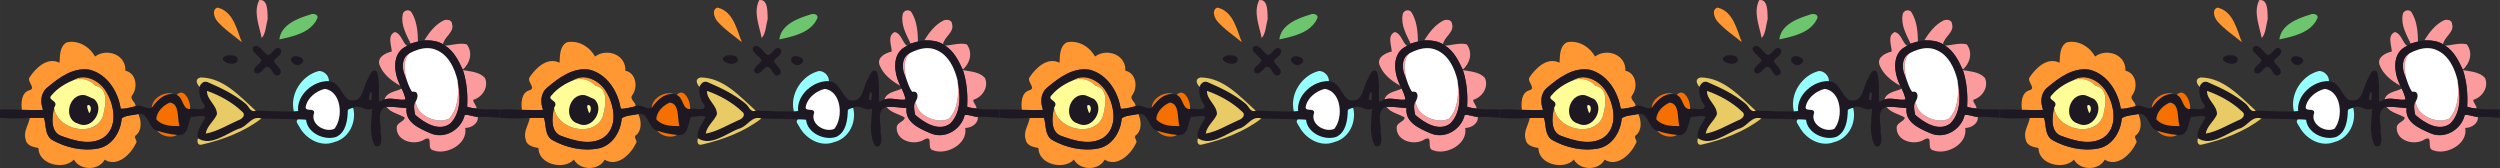 <?xml version="1.0" encoding="UTF-8" standalone="no"?>
<svg id="svg2" xmlns:rdf="http://www.w3.org/1999/02/22-rdf-syntax-ns#" xmlns="http://www.w3.org/2000/svg" height="107.56pt" width="1600pt" version="1.1" xmlns:cc="http://creativecommons.org/ns#" xmlns:xlink="http://www.w3.org/1999/xlink" viewBox="0 0 1600 107.561" xmlns:dc="http://purl.org/dc/elements/1.1/">
<rect x="0" y="0" width="1600" height="107.561" fill="#333333" stroke="none"/>
<g id="g4316" transform="matrix(1.2 0 0 1.2 0 0)">
<g id="g4263" transform="matrix(.364 0 0 .364 -0 0)">
<path id="path4" fill="#fb9b9e" d="m381.09 0.002c-0.396 0.008-0.806 0.037-1.231 0.087-8.93 17.4 0 37.759 3.581 55.559 5.85-5.93 6.349-19.109 8.769-28.009-0.542-8.283 1.149-27.884-11.119-27.638zm216.58 15.125c-3.487-0.087-7.167 2.269-7.63 6.112-3.05 15.29 5.35 29.389 11.6 42.739 3.54-1.2 7.12-2.249 10.75-3.139-0.23-14.46-1.551-30.101-9.391-42.711-1.215-2.018-3.237-2.949-5.33-3.002zm56.802 13.888c-1.739 0.013-3.47 0.402-4.842 1.095-12.28 6.2-20.849 17.689-28.009 29.009 9.4-0.24 19.27 0.67 27.47 5.67 1.79-11.03 16.92-17.5 13.23-29.72-0.158-4.304-4.022-6.084-7.848-6.055zm-76.052 17.934c-11.4 5.21-4.7 19.311-4.45 28.561-8.91 2.03-21.661 8.129-17.991 19.469 5.13 13.84 17.98 23.881 30.53 30.691-9.52-18.79-13.42-48.251 9.82-58.391-7.2-5.6-8.259-18.04-17.909-20.33zm97.686 17.112c-7.901 0.003-16.009 2.316-23.847 2.878 12.79 8.07 19.541 21.84 25.691 35.05 10.8-9.02 15.1-24.981 5.97-37.011-2.57-0.662-5.181-0.918-7.814-0.917zm-75.716 13.838c-13.28 5.87-11.641 26.25-6.031 34.6-1.75-11.66-3.969-25.88 6.031-34.6zm77.88 24.82c5.67 17.22 7.25 35.59 6.18 53.63 4.35 1.58 9.001 2.231 13.591 2.741 0.64-4.92-5.141-8.091-4.541-12.911 13.22-3.72 23.02-18.73 16.98-32.03-7.92-8.88-21.239-9.39-32.209-11.43zm-7.911 14.93c2.17 18.98 1.321 41.34-12.389 56.13-17.21 9.08-49.271-5.189-48.761-25.539-3.95 3.41-2.44 14.6-0.78 20.18 13.17 11.4 34.34 24.959 51.17 12.709 16.59-16.25 14.999-42.87 10.759-63.48zm-81.789 12.211c-8.79 4.4-21.6 4.679-25.28 15.839 10.2-3.42 20.599 1.88 30.889 0.1-1.01-5.57-3.159-10.869-5.609-15.939zm-20.616 26.528c-0.618 0.007-1.237 0.019-1.855 0.041 6.14 8.7 18.401 10.49 26.941 15.8-0.65 6.27-11.971 7.2-11.811 14.87-0.55 20.14 27.031 26.9 41.391 16.8 12.88-5.74 1.69 13.98 11.8 16.25 19.61 7.82 51.42-9.17 47.2-32.67 8.62 0.07 19.75-6.499 18.37-16.259-6.43 0.03-12.79-3.749-19.12-2.709-5.16 21.64-29.671 36.22-50.711 26.5-15.63-6.61-37.199-16.04-34.469-36.57-9.234-0.703-18.469-2.153-27.736-2.052z"/>
<path id="path6" fill="#ff9733" d="m318.6 11.119c-8.76 2.96-4.63 14.609-0.4 19.809 10.42 12.05 23.96 20.751 36.1 30.911-7.45-18.87-12.62-45.39-35.7-50.72zm-213.01 50.095c-2.607-0.04-5.248 0.237-7.884 0.875-10.4 5.82-9.859 19.6-10.469 29.78-17.97-8.72-34.46 7.39-43.87 21.28-4.48 6.37 9.849 15.84 0.159 18.97-12.67 3.27-12.78 19.281-11.4 29.691-9.67 0.36-19.36-0.081-29.03 0.239 19.97 1.97 40.02 0.15 59.97-1.07-4.3-11.25-3.74-24.82 6.47-32.93 17.12-14.41 38.14-30.02 62.05-25.83 25.58 6.64 41.429 32.15 45.259 57.03 7.42 0.57 14.43-2.17 21.62-3.52 0.8-6.39-8.961-9.71-4.811-16.23 8.82-11.45 5.881-32.51-9.939-35.9 0.98-23.72-27.13-33.609-44.47-20.789-6.446-11.905-19.577-21.377-33.656-21.595zm16.428 51.925c-5.425-0.054-10.802 1.432-15.642 4.939 11.57-5.49 24.881-1.559 33.441 7.381 20.21 4.57 14.67 29.379 11.25 44.109-12.06 33.58-68.011 20.589-71.811-11.841-3.22 13.55-5.89 36.461 11.37 41.781 18.89 6.76 42.201 13.799 60.641 2.359 21.64-14.9 16.69-46.27 5.13-66.15-6.339-12.24-20.515-22.441-34.378-22.58zm80.628 53.88c-7.77 2.01-17.7 1.53-24.27 6.27-1.69 19.66-13.449 39.61-33.709 44.08-23.19 4.64-47.931-0.88-68.361-12.4-10.92-7.16-8.469-21.36-11.819-32.22-6.95-0.17-13.9-0.139-20.85 0.141-1.91 10.48-9.93 20.32-5.97 31.47 0.96 8.78 11.31 11.399 18.63 12.459 0 24.2 37.13 32.91 51.97 17.05 8.84 15.95 36.149 16.67 45.089 0.12 18.58 11.44 38.321-7.981 45.931-24.141 3.06-3.98-4.931-8.829 0.019-11.789 9.04-7.36 7.811-21.471 3.341-31.041z"/>
<path id="path10" d="m454.03 21.489c4.98-2.75 14.2-0.13 10.36 6.46-9.7 20.22-35.09 25.52-55.1 29.77 2.6-21.69 26.65-30.7 44.74-36.23z" fill="#6dc56d"/>
<path id="path16" d="m625.17 59.089c-1.185-0.012-2.367-0-3.542 0.03-3.09 0.51-6.14 1.23-9.23 1.72-3.63 0.89-7.21 1.939-10.75 3.139-1.82 1.02-3.541 2.2-5.311 3.3-23.24 10.14-19.34 39.601-9.82 58.391 0.61 1.43 1.351 2.791 2.061 4.191 2.45 5.07 4.599 10.369 5.609 15.939-10.29 1.78-20.689-3.52-30.889-0.1-2.75 0.91-5.141 3.43-8.191 2.97-0.09-14.24 1.26-29.079-2.57-42.859-6.14-7.54-10.869 4.029-13.139 9.189-8.42 13.28-6.67 36.961-28.32 31.591-11.3-7.57-12.98-26.09-29.2-27.72-22.65-1.17-47.591 20.331-45.061 43.791-1.56 0.12-4.69 0.349-6.25 0.459-18.61 0.97-37.269-0.879-55.909-0.959-8.36 3-9.96-6.931-15.18-10.591-16.32-13.51-35.661-22.81-55.011-31.12-5.83-2.59-10.399 1.76-12.089 6.88-1.45 9.77 1.429 19.621 7.509 27.261 1.28 9.64-16.26 2.819-21.45 5.109-11.35 0.84-9.339-16.47-19.509-20.65-1.57-0.64-3.22-1.069-4.9-1.239-14.07-1.53-24.17 9.649-31.67 19.909-7.3 4.09-15.36-6.291-23.88-1.991-7.19 1.35-14.2 4.09-21.62 3.52-3.83-24.88-19.679-50.39-45.259-57.03-23.91-4.19-44.93 11.42-62.05 25.83-10.21 8.11-10.77 21.68-6.47 32.93-22.273 1.141-45.473-1.622-63.073-0.459v12c14.244 1.65 29.207 0.87 43.634 0.37 6.95-0.28 13.9-0.311 20.85-0.141 3.35 10.86 0.899 25.06 11.819 32.22 20.43 11.52 45.171 17.04 68.361 12.4 20.26-4.47 32.019-24.42 33.709-44.08 6.57-4.74 16.5-4.26 24.27-6.27 15.78-2.85 13.84 21.029 27.93 24.609 9.28 3.15 18.88 5.221 28.65 6.061 16.87 2.47 15.54-15.361 20.57-26.541 6.6 0.31 15.761-2.879 21.241-0.039-3.49 10.01-14.191 19.359-10.991 31.569 18.98 12.1 41.131-6.78 59.191-13.83 13.16-2.6 18.859-19.889 33.719-15.239 17.88 0.13 35.761 1.049 53.641 1.289 3.94 0.03 7.88 0.14 11.82 0.57 1.76 19.4 26.81 31.071 44.32 25.091 14.64-6.98 16.589-25.161 16.939-39.491 2.3-1.64 5.06-2.439 7.75-3.209 10.76-5.74 17.25 6.239 27.77 1.189-0.87 18-5.039 38.33 4.391 54.75 11.19 4.66 9.76-13.339 7.9-19.139 2.06-12.18-7.451-33.001 8.609-38.231 9.89-0.34 19.741 1.261 29.591 2.011-2.73 20.53 18.839 29.96 34.469 36.57 21.04 9.72 45.551-4.86 50.711-26.5 6.33-1.04 12.69 2.739 19.12 2.709 10.726-0.54 21.606 0.5 32.228 1.3v-12c-9.022-0.8-20.222 0.8-34.178-1.43-4.59-0.51-9.241-1.161-13.591-2.741 1.07-18.04-0.51-36.41-6.18-53.63l-0.32-0.73c-6.15-13.21-12.901-26.98-25.691-35.05-1.03-0.77-2.079-1.5-3.169-2.15-7.175-4.375-15.63-5.618-23.928-5.7zm-250.66 8.13c-0.258-0.004-0.52 0.003-0.789 0.02-10.83 5.82 6.61 14.73 9.43 20.77-1.42 6.5-14.821 10.629-9.541 18.489 6.66 4.73 11.411-5.38 16.311-8.33 9.7-1.92 9.24 16.87 18.98 11.58 8.26-6.59-6.55-14.349-7.63-20.759 3.57-5.41 13.74-9.07 9.82-16.85-7.65-7.06-11.53 7.939-18.67 8.609-6.878-3.09-9.91-13.398-17.911-13.53zm252.24 3.305c4.151 0.063 8.275 0.841 12.234 2.575 18.09 7.22 27.06 26.81 31.38 44.55 4.24 20.61 5.831 47.23-10.759 63.48-16.83 12.25-38-1.309-51.17-12.709-1.66-5.58-3.17-16.77 0.78-20.18 3.82-5.51 4.441-15.531-5.359-13.791-4.5-6.03-6.941-14.53-9.491-21.95-5.61-8.35-7.249-28.73 6.031-34.6 7.954-4.194 17.222-7.513 26.355-7.375zm-289.51 10.415c-1.934-0.002-3.802 0.163-5.297 0.35-16.52 6.48 10.009 18.439 16.259 8.059 1.245-6.893-5.159-8.402-10.962-8.409zm95.425 1.372c-0.413 0.014-0.81 0.049-1.183 0.108-12.73 3.49 1.67 18.93 10.42 10.43 6.909-6.037-3.047-10.747-9.238-10.538zm-310.64 30.829c13.863 0.139 28.039 10.339 34.378 22.58 11.56 19.88 16.51 51.25-5.13 66.15-18.44 11.44-41.751 4.401-60.641-2.359-17.26-5.32-14.59-28.231-11.37-41.781 8.45-11.19-12.34-10.459-3-18.839 7.91-9.36 18.82-16.211 30.12-20.811 4.84-3.507 10.218-4.993 15.642-4.939zm353.78 17.13c24.37 3.27 27.61 41.599 14.07 58.459-13.73 6.18-35.74-6.86-29.6-23.43 0.68-8.31-15.161-0.319-11.991-10.259 2.69-12.08 15.59-22.05 27.52-24.77zm-172.51 2.92c18.49 6.45 37.149 16.689 51.419 30.409 6.23 4.85-0.17 10.91-5.33 12.48-15.77 6.82-30.859 16.53-47.909 19.67 1.51-11.15 12.309-18.239 16.439-28.309 0.22-13.27-14.959-20.94-14.619-34.25zm239.32 1.689c4.45 1.04 0.821 8.341 1.761 11.791-7.45 0.82-2.511-7.631-1.761-11.791zm-421.27 4.214c-0.83-0.007-1.672 0.069-2.528 0.247-19.97 3.13-25.36 36.78-3.83 42 20.61 9.91 39.471-22.45 22.861-36.27-5.469-1.829-10.694-5.931-16.503-5.977zm127.4 11.256c14.61 1.35 10.709 23.481 14.089 34.441-11.72-0.06-25.33-0.411-33.7-9.891 0.07-11.08 9.881-20.47 19.611-24.55zm-119.65 3.562c5.595-0.325 4.45 10.777 1.398 11.678-0.66-2.7-4.201-9.311-1.961-11.611 0.195-0.035 0.382-0.057 0.563-0.067z" fill="#1d1821"/>
<path id="path24" fill="#fff" d="m626.75 70.524c-9.133-0.138-18.4 3.181-26.355 7.375-10 8.72-7.781 22.94-6.031 34.6 2.55 7.42 4.991 15.92 9.491 21.95 9.8-1.74 9.179 8.281 5.359 13.791-0.51 20.35 31.551 34.619 48.761 25.539 13.71-14.79 14.559-37.15 12.389-56.13-4.32-17.74-13.29-37.33-31.38-44.55-3.959-1.734-8.083-2.512-12.234-2.575zm-150.95 59.746c-11.93 2.72-24.83 12.69-27.52 24.77-3.17 9.94 12.671 1.949 11.991 10.259-6.14 16.57 15.87 29.61 29.6 23.43 13.54-16.86 10.3-55.189-14.07-58.459z"/>
<path id="path34" fill="#97fefe" d="m467.47 103.98c-25.05 6.09-43.311 33.731-36.911 59.141 1.56-0.11 4.69-0.339 6.25-0.459-2.53-23.46 22.411-44.961 45.061-43.791 0.43-7.69-6.8-14.831-14.4-14.891zm49.959 53.881c-2.69 0.77-5.45 1.569-7.75 3.209-0.35 14.33-2.299 32.511-16.939 39.491-17.51 5.98-42.56-5.691-44.32-25.091-3.94-0.43-7.88-0.54-11.82-0.57-4.48 2.86 0.399 7.7 1.959 10.75 9.34 17.73 31.19 30.301 51.02 22.561 21.77-5.39 33.3-29.37 27.85-50.35z"/>
<path id="path38" fill="#e8cb65" d="m294.1 113.49c-8.74 1.63-6.42 8.969-1.73 13.839 1.69-5.12 6.259-9.47 12.089-6.88 19.35 8.31 38.691 17.61 55.011 31.12 5.22 3.66 6.82 13.591 15.18 10.591-23.22-20.67-46.67-48.18-80.55-48.67zm9.191 19.7c-0.34 13.31 14.839 20.98 14.619 34.25-4.13 10.07-14.929 17.159-16.439 28.309 17.05-3.14 32.139-12.85 47.909-19.67 5.16-1.57 11.56-7.63 5.33-12.48-14.27-13.72-32.929-23.959-51.419-30.409zm74.494 39.633c-11.226 0.23-17.029 13.752-28.544 16.027-18.06 7.05-40.211 25.93-59.191 13.83-1.63 4.14-0.82 10.61 5.12 9.27 30.95-7.04 63.209-19.079 87.789-38.339-1.857-0.581-3.571-0.82-5.175-0.787z"/>
<path id="path40" fill="#fefd97" d="m117.54 115.56c-3.757 0.01-7.544 0.805-11.159 2.52-11.3 4.6-22.21 11.451-30.12 20.811-9.34 8.38 11.45 7.649 3 18.839 3.8 32.43 59.751 45.421 71.811 11.841 3.42-14.73 8.96-39.539-11.25-44.109-5.885-6.146-14.015-9.924-22.281-9.902zm3.798 23.534c5.809 0.046 11.034 4.148 16.503 5.977 16.61 13.82-2.251 46.18-22.861 36.27-21.53-5.22-16.14-38.87 3.83-42 0.856-0.177 1.698-0.253 2.528-0.247zm7.755 14.819c-0.18 0.011-0.368 0.032-0.562 0.067-2.24 2.3 1.301 8.911 1.961 11.611 3.052-0.901 4.197-12.003-1.398-11.678z"/>
<path id="path50" fill="#f57000" d="m265.01 135.68c-1.938 0.12-3.988 1.141-6.084 3.372 10.17 4.18 8.159 21.49 19.509 20.65 1.259-8.149-5.027-24.543-13.425-24.022zm-16.95 0.931c-11.387-0.314-25.291 8.936-25.705 21.111 7.5-10.26 17.6-21.439 31.67-19.909-1.834-0.756-3.857-1.143-5.966-1.202zm0.686 13.741c-9.73 4.08-19.541 13.47-19.611 24.55 8.37 9.48 21.98 9.831 33.7 9.891-3.38-10.96 0.521-33.091-14.089-34.441zm-18.161 41.28c5.06 7.88 21.34 11.371 28.65 6.061-9.77-0.84-19.37-2.911-28.65-6.061z"/>
</g>
<use id="use4274" xlink:href="#g4263" transform="translate(266.67)" height="100%" width="100%" y="0" x="0"/>
<use id="use4276" xlink:href="#g4263" transform="translate(533.33)" height="100%" width="100%" y="0" x="0"/>
<use id="use4278" xlink:href="#g4263" transform="translate(800)" height="100%" width="100%" y="0" x="0"/>
<use id="use4280" xlink:href="#g4263" transform="translate(1066.7)" height="100%" width="100%" y="0" x="0"/>
</g>
</svg>
